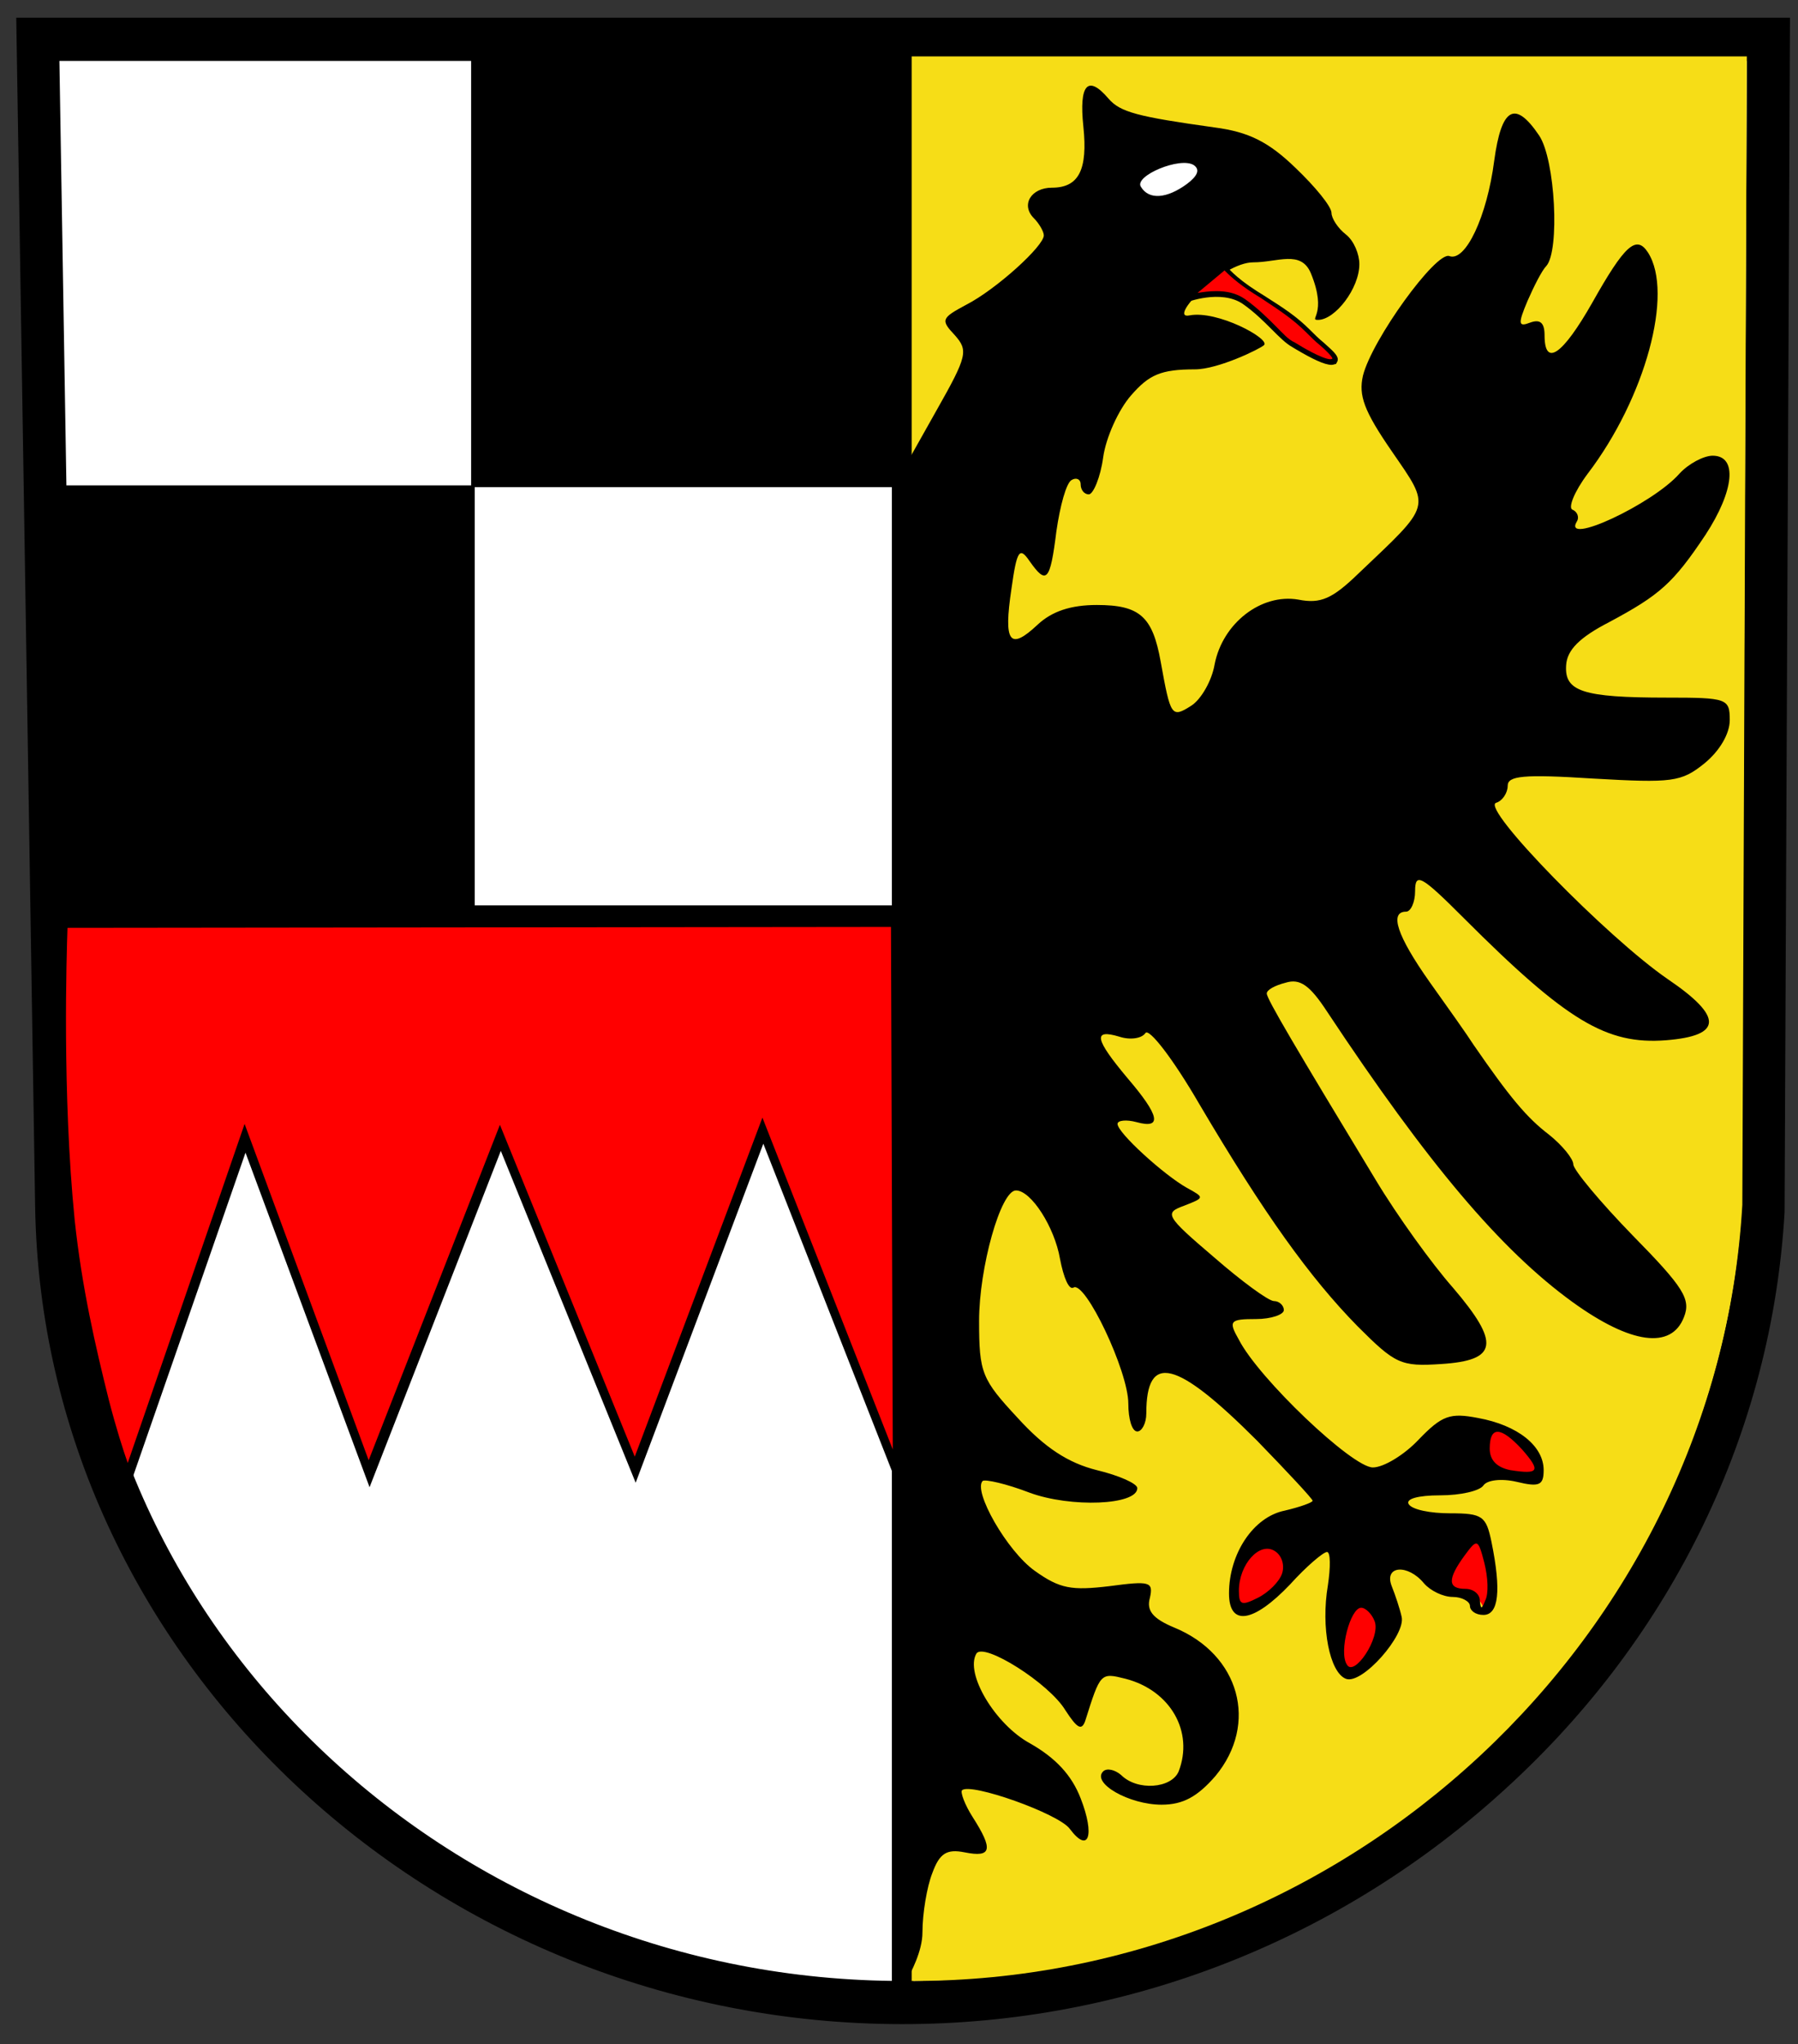 <?xml version="1.0" encoding="utf-8"?>
<!-- Generator: Adobe Illustrator 23.1.0, SVG Export Plug-In . SVG Version: 6.00 Build 0)  -->
<svg version="1.1"
	 id="svg4008" xmlns:cc="http://creativecommons.org/ns#" xmlns:dc="http://purl.org/dc/elements/1.1/" xmlns:inkscape="http://www.inkscape.org/namespaces/inkscape" xmlns:rdf="http://www.w3.org/1999/02/22-rdf-syntax-ns#" xmlns:sodipodi="http://sodipodi.sourceforge.net/DTD/sodipodi-0.dtd" xmlns:svg="http://www.w3.org/2000/svg"
	 xmlns="http://www.w3.org/2000/svg" xmlns:xlink="http://www.w3.org/1999/xlink" x="0px" y="0px" viewBox="0 0 200 227.3"
	 style="enable-background:new 0 0 200 227.3;" xml:space="preserve">
<rect x="0" y="0" width="200" height="227.3" fill="#333333" stroke="none"/>
<style type="text/css">
	.st0{fill:#FFFFFF;}
	.st1{fill-rule:evenodd;clip-rule:evenodd;fill:#FF0000;}
	.st2{fill:#F6DD17;}
	.st3{fill-rule:evenodd;clip-rule:evenodd;fill:#FFFFFF;}
	.st4{fill-rule:evenodd;clip-rule:evenodd;fill:#FE0000;}
</style>
<g>
	<defs>
		
		
			<inkscape:perspective  id="perspective5591" inkscape:persp3d-origin="100 : 75.777664 : 1" inkscape:vp_x="0 : 113.6665 : 1" inkscape:vp_y="0 : 1000 : 0" inkscape:vp_z="200 : 113.6665 : 1" sodipodi:type="inkscape:persp3d">
			</inkscape:perspective>
	</defs>
	
		<sodipodi:namedview  bordercolor="#666666" borderopacity="1.0" gridtolerance="10.0" guidetolerance="10.0" id="base" inkscape:current-layer="svg4008" inkscape:cx="100" inkscape:cy="113.6665" inkscape:pageopacity="0.0" inkscape:pageshadow="2" inkscape:window-height="1003" inkscape:window-width="1680" inkscape:window-x="-4" inkscape:window-y="-4" inkscape:zoom="2.0322611" objecttolerance="10.0" pagecolor="#ffffff" showgrid="false">
		</sodipodi:namedview>
	<g id="layer1" transform="translate(-66.592,-50.429)" inkscape:groupmode="layer" inkscape:label="Ebene 1">
		<g id="g2186">
			<g id="path2801">
				
					<path inkscape:export-filename="C:\Dokumente und Einstellungen\Dieter\Desktop\path18222.png" inkscape:export-xdpi="690.94" inkscape:export-ydpi="690.94" sodipodi:nodetypes="cssccc" class="st0" d="
					M262.7,185.1c-2.9,49.1-45.7,88-95.7,88s-93.3-38.8-94.1-88.6L70.8,54.8h192.5L262.7,185.1z"/>
				<path d="M167,275.5c-52.4,0-95.7-40.8-96.5-90.9L68.4,52.4h197.3l-0.6,132.8c-1.4,24.3-12.4,47.1-30.9,64
					C215.7,266.2,191.8,275.5,167,275.5z M73.2,57.2l2.1,127.3c0.8,47.5,41.9,86.2,91.7,86.2c48.7,0,90.5-38.4,93.3-85.7l0.6-127.8
					H73.2z"/>
			</g>
			<g id="path5525">
				<rect x="165.8" y="54.9" width="2.4" height="217.3"/>
			</g>
			<g id="path7465">
				<rect x="73.2" y="151.1" width="92.9" height="2.4"/>
			</g>
			<g id="rect9408">
				
					<rect x="120.2" y="57.6" inkscape:export-filename="C:\Dokumente und Einstellungen\Dieter\Desktop\path18222.png" inkscape:export-xdpi="690.94" inkscape:export-ydpi="690.94" width="45.2" height="45.8">
				</rect>
				<path d="M166.6,104.6H119V56.4h47.6V104.6z M121.4,102.1h42.7V58.8h-42.7V102.1z"/>
			</g>
			<g id="rect10379">
				
					<rect x="73.8" y="105.6" inkscape:export-filename="C:\Dokumente und Einstellungen\Dieter\Desktop\path18222.png" inkscape:export-xdpi="690.94" inkscape:export-ydpi="690.94" width="44.4" height="45.4">
				</rect>
				<path d="M119.4,152.2H72.6v-47.8h46.8V152.2z M75,149.7h41.9v-43H75V149.7z"/>
			</g>
			<g id="path10381">
				
					<path inkscape:export-filename="C:\Dokumente und Einstellungen\Dieter\Desktop\path18222.png" inkscape:export-xdpi="690.94" inkscape:export-ydpi="690.94" sodipodi:nodetypes="cccccccccczsc" class="st1" d="
					M80.9,214.6l13-37.7l13.8,37.3l14.6-37.3l15,36.9l14.2-37.7l15,38.1l-0.2-61.3l0,0l-92.7,0.2c0,0-0.8,17.4,0.8,33.1
					c0.8,7.8,2.4,14.5,3.8,20.1C79.5,211.2,80.9,214.6,80.9,214.6z"/>
				<path d="M80.9,216l-0.5-1.2c0,0-1.4-3.5-2.7-8.4c-1.5-6-3.1-12.5-3.8-20.1c-1.6-15.5-0.8-33-0.8-33.1l0-0.5l93.7-0.2l0.2,61.8
					l-1,0.2l-14.5-36.9l-14.2,37.7l-15-36.9l-14.6,37.4l-13.8-37.2L80.9,216z M74.1,153.6c-0.1,2.9-0.6,18.5,0.8,32.5
					c0.8,7.5,2.3,14,3.8,20c0.8,3.1,1.6,5.6,2.1,7l13-37.7l13.8,37.4l14.6-37.3l15,36.9l14.2-37.7l14.5,36.9l-0.2-58.1L74.1,153.6z"
					/>
			</g>
			<g id="path31860">
				
					<path inkscape:export-filename="C:\Dokumente und Einstellungen\Dieter\Desktop\path18222.png" inkscape:export-xdpi="690.94" inkscape:export-ydpi="690.94" sodipodi:nodetypes="ccccc" class="st2" d="
					M260.4,184.4c-2.8,48.1-44.1,86.4-92.4,86.3l0-214h92.9L260.4,184.4z"/>
			</g>
			<g id="path19193">
				
					<path inkscape:export-filename="C:\Dokumente und Einstellungen\Dieter\Desktop\path18222.png" inkscape:export-xdpi="690.94" inkscape:export-ydpi="690.94" sodipodi:nodetypes="czzzz" class="st3" d="
					M200.5,67.9c1,0.9,0.3,3-1.7,4.2c-1.9,1.1-5.1,1.3-6.1,0.4c-1-0.9,0.1-2.9,2.1-4C196.7,67.3,199.5,67,200.5,67.9z"/>
				<path d="M194.9,73.5c-1.1,0-2-0.2-2.6-0.7c-0.4-0.4-0.6-0.9-0.5-1.5c0.1-1.1,1.2-2.5,2.7-3.4c2-1.2,5-1.6,6.3-0.5
					c0.5,0.4,0.7,1,0.6,1.7c-0.1,1.2-1,2.5-2.4,3.3C197.9,73.2,196.3,73.5,194.9,73.5z M198.6,67.9c-1,0-2.4,0.3-3.6,1
					c-1.3,0.8-2.1,1.9-2.2,2.6c0,0.3,0.1,0.5,0.2,0.6c0.8,0.7,3.7,0.6,5.5-0.5c1.2-0.7,1.8-1.7,1.9-2.5c0-0.3,0-0.6-0.3-0.9
					C199.8,68,199.3,67.9,198.6,67.9z"/>
			</g>
			<g id="path20164">
				
					<path inkscape:export-filename="C:\Dokumente und Einstellungen\Dieter\Desktop\path18222.png" inkscape:export-xdpi="690.94" inkscape:export-ydpi="690.94" sodipodi:nodetypes="czzzz" class="st4" d="
					M218.1,228.2c1.3-0.7,2.9,1.1,2.6,3.2c-0.3,2-2.2,5.2-3.7,5c-1.4-0.2-1-0.3-1.4-2.4C215.2,232,216.8,228.9,218.1,228.2z"/>
			</g>
			<g id="path21135">
				
					<path inkscape:export-filename="C:\Dokumente und Einstellungen\Dieter\Desktop\path18222.png" inkscape:export-xdpi="690.94" inkscape:export-ydpi="690.94" sodipodi:nodetypes="czzzzz" class="st4" d="
					M204.4,228.8c0.3,1.5,1.3,0.8,2.8-0.3c1.5-1.1,2.6-2.5,3.1-4c0.4-1.5-0.3-1.6-1.4-2.1c-1-0.5-0.9-1-2.8,0.1
					C204.1,223.7,204.1,227.3,204.4,228.8z"/>
			</g>
			<g id="path22106">
				
					<path inkscape:export-filename="C:\Dokumente und Einstellungen\Dieter\Desktop\path18222.png" inkscape:export-xdpi="690.94" inkscape:export-ydpi="690.94" sodipodi:nodetypes="czzzzz" class="st4" d="
					M230.9,221.1c1.3-0.5,1.2,1.8,1.5,3.9c0.3,2.1,0,3.7-0.4,4.4s-0.2-0.8-1.4-1.4c-1.2-0.6-3.4,0.6-3.3-1.1
					C227.3,225.2,229.6,221.6,230.9,221.1z"/>
			</g>
			<g id="path23077">
				
					<path inkscape:export-filename="C:\Dokumente und Einstellungen\Dieter\Desktop\path18222.png" inkscape:export-xdpi="690.94" inkscape:export-ydpi="690.94" sodipodi:nodetypes="czzzz" class="st4" d="
					M237.6,214.2c-0.3,1.1-3.8,0.8-5.3-0.4c-1.4-1.2-1.7-4.7-0.4-4.6c1.1,0.1-0.2-0.8,1.7,0.1C235.6,210.4,238,213.1,237.6,214.2z"
					/>
			</g>
			<g id="path15282">
				
					<path inkscape:export-filename="C:\Dokumente und Einstellungen\Dieter\Desktop\path18222.png" inkscape:export-xdpi="690.94" inkscape:export-ydpi="690.94" sodipodi:nodetypes="cccssssssssssssssssssssssssssssssssssssssssssssssssssssssssssssssssssssssssssssssssssssssssssssssssssssssssssssssssssssssssssssssssssssssssssssssssssssccssccsssccssssccssccssc" d="
					M167.2,187.2l0-84.8l3.6-6.4c3.4-6,3.5-6.6,2-8.3c-1.6-1.7-1.5-1.9,1.3-3.4c3.3-1.7,8.6-6.5,8.6-7.7c0-0.4-0.5-1.3-1.1-1.9
					c-1.5-1.5-0.3-3.4,2-3.4c3,0,4-2,3.5-6.8c-0.5-4.7,0.5-5.8,2.8-3.1c1.3,1.5,3.2,2,11.8,3.2c3.8,0.5,6,1.6,9,4.5
					c2.2,2.1,4,4.3,4,5c0,0.6,0.7,1.7,1.6,2.4c0.9,0.7,1.5,2.2,1.5,3.3c0,2.7-2.7,6.2-4.6,6.2c-1.1,0,1.1-0.6-0.8-5.2
					c-1.1-2.6-3.7-1.2-6.4-1.2c-3.5,0-9.6,6.4-7.1,5.9c3.1-0.6,9,2.6,8.3,3.3c-0.4,0.4-5.1,2.7-7.7,2.7c-3.8,0-5.1,0.6-7.1,2.9
					c-1.4,1.6-2.8,4.7-3.1,6.9s-1.1,4.1-1.6,4.1c-0.5,0-0.9-0.5-0.9-1.1s-0.5-0.8-1-0.5c-0.6,0.3-1.3,2.9-1.7,5.7
					c-0.7,5.6-1.1,6-3,3.3c-1.1-1.6-1.4-1.2-2,3.1c-0.9,6-0.2,6.9,2.9,4c1.6-1.5,3.7-2.2,6.6-2.2c4.8,0,6.2,1.3,7.1,6.3
					c1.1,6.1,1.2,6.3,3.4,4.9c1.1-0.7,2.3-2.8,2.6-4.6c0.9-4.6,5.2-7.9,9.3-7.2c2.5,0.5,3.8-0.1,6.7-2.9c8.2-7.8,8.1-7.2,3.7-13.6
					c-3.1-4.5-3.7-6.2-3.2-8.4c1-4,8.1-13.8,9.6-13.3c1.8,0.7,4.2-4.4,5-10.6c0.8-5.9,2.3-6.8,5-2.8c1.8,2.7,2.3,12.8,0.8,14.5
					c-0.5,0.5-1.4,2.3-2.1,3.9c-1.1,2.6-1,2.9,0.3,2.4c1.1-0.4,1.6,0,1.6,1.4c0,3.6,2,2.2,5.3-3.6c3.6-6.4,4.9-7.6,6.2-5.6
					c2.9,4.5-0.3,16.2-6.7,24.6c-1.5,2-2.2,3.8-1.7,4s0.8,0.8,0.5,1.3c-1.7,2.8,8.4-1.9,11.4-5.3c1-1.1,2.7-2,3.7-2
					c2.8,0,2.4,3.9-0.8,8.8c-3.6,5.4-5.1,6.7-10.7,9.7c-3.3,1.7-4.7,3.1-4.8,4.8c-0.2,2.9,1.8,3.6,11.2,3.6c6.7,0,7,0.1,7,2.5
					c0,1.5-1.1,3.4-2.8,4.8c-2.6,2.1-3.6,2.2-12.4,1.7c-7.8-0.5-9.5-0.3-9.5,0.8c0,0.8-0.6,1.7-1.3,1.9c-1.7,0.6,12.4,15,19.1,19.6
					c6.2,4.2,6.1,6.3-0.2,6.8c-6.6,0.5-11-2.1-22.5-13.6c-4.7-4.7-5.4-5.1-5.4-3c0,1.3-0.5,2.3-1,2.3c-1.9,0-1,2.7,2.6,7.8
					c2,2.8,4.2,5.9,4.9,7c4,5.8,5.9,8.1,8.4,10c1.5,1.2,2.7,2.7,2.7,3.3s3,4.2,6.6,7.9c5.7,5.8,6.5,7.1,5.7,9.1
					c-1.4,3.6-5.9,3-12.4-1.7c-8-5.8-16.1-15.4-27.3-32.3c-1.9-2.9-3-3.7-4.6-3.2c-1.2,0.3-2.1,0.8-2.1,1.2c0,0.6,3.2,6,12.1,20.7
					c2.4,4,6.3,9.4,8.6,12c5.3,6.2,5,8.1-1.3,8.5c-4.5,0.3-5.1,0-9.3-4.2c-5.3-5.4-10.4-12.5-17.6-24.7c-2.9-5-5.6-8.5-6-7.9
					c-0.4,0.6-1.7,0.8-2.9,0.4c-3-0.9-2.7,0.3,0.9,4.6c3.6,4.2,3.9,5.7,1,4.9c-1.1-0.3-2.1-0.2-2.1,0.2c0,1,5.2,5.7,7.7,7.1
					c2,1.1,2,1.1-0.3,2c-2.2,0.8-2.1,1.1,3.3,5.7c3.1,2.7,6.1,4.9,6.7,4.9c0.6,0,1.1,0.5,1.1,1s-1.4,1-3.1,1c-2.9,0-3.1,0.2-1.9,2.3
					c2.2,4.3,12.6,14.2,14.9,14.2c1.2,0,3.5-1.4,5.1-3.1c2.6-2.7,3.5-3,6.6-2.4c4.4,0.8,7.3,3.1,7.3,5.8c0,1.7-0.5,1.9-3,1.3
					c-1.7-0.4-3.3-0.2-3.7,0.4c-0.4,0.6-2.5,1.1-4.8,1.1c-2.5,0-3.9,0.4-3.5,1c0.4,0.6,2.4,1,4.6,1c3.6,0,4,0.3,4.6,3.2
					c1.1,5.4,0.8,8.1-0.9,8.1c-0.9,0-1.5-0.5-1.5-1s-0.9-1-1.9-1c-1.1,0-2.5-0.7-3.2-1.5c-1.8-2.2-4.5-2-3.6,0.3
					c0.4,1,0.9,2.5,1.1,3.4c0.5,2-4.4,7.6-6.2,6.9c-1.8-0.7-2.8-5.7-2-10.4c0.3-2,0.3-3.7-0.1-3.7c-0.4,0-2.3,1.6-4.1,3.6
					c-4.1,4.3-6.8,4.7-6.8,1c0-4.4,2.7-8.5,6.2-9.2c1.7-0.4,3.1-0.9,3.1-1.1c0-0.2-2.8-3.2-6.2-6.7c-9-9-12.3-9.8-12.3-3
					c0,1.1-0.5,2-1,2c-0.6,0-1-1.4-1-3.1c0-3.6-4.8-13.7-6.1-12.9c-0.5,0.3-1.1-1.1-1.5-3.2c-0.6-3.5-3.2-7.6-4.9-7.6
					c-1.7,0-4.1,8.6-4.1,14.5c0,5.8,0.3,6.5,4.3,10.8c3,3.3,5.6,5,8.8,5.8c2.5,0.6,4.5,1.5,4.5,2c0,1.9-7.4,2.2-12,0.5
					c-2.6-1-4.9-1.5-5.2-1.3c-1.1,1.1,2.7,7.8,5.8,10c2.8,2,4.1,2.2,8.3,1.7c4.5-0.6,4.9-0.5,4.5,1.3c-0.4,1.4,0.3,2.3,2.7,3.3
					c7.3,3,9.4,10.7,4.6,16.5c-2,2.3-3.6,3.2-6,3.2c-3.6,0-7.8-2.4-6.5-3.7c0.4-0.4,1.3-0.2,2,0.4c1.8,1.8,5.6,1.5,6.4-0.4
					c1.7-4.4-0.9-9-5.9-10.3c-2.8-0.7-2.8-0.7-4.5,4.7c-0.4,1.1-0.9,0.8-2.2-1.2c-1.8-3-9.1-7.6-9.9-6.3c-1.3,2.2,2.1,7.9,6,10
					c2.8,1.6,4.6,3.5,5.6,6.1c1.6,4.1,0.9,6.2-1.2,3.4c-1.2-1.7-11.1-5.2-12-4.3c-0.2,0.2,0.3,1.6,1.2,3c2.3,3.6,2.1,4.5-0.9,3.9
					c-2-0.4-2.8,0.1-3.6,2.3c-0.6,1.5-1.1,4.5-1.1,6.6c0,2.1-1.3,4.5-1.8,5.4C166.7,271.5,167.2,242.3,167.2,187.2z M219.5,230.7
					c-0.3-0.8-1-1.5-1.5-1.5c-1.2,0-2.5,4.9-1.6,6.3C217.2,237,220.2,232.5,219.5,230.7z M209.2,225.4c0.3-0.9,0-2-0.8-2.5
					c-1.7-1.1-4,1.5-4,4.4c0,1.6,0.3,1.7,2.1,0.8C207.7,227.5,208.9,226.3,209.2,225.4z M231.7,224.2c-0.7-2.7-0.8-2.7-2.2-0.8
					c-1.9,2.6-1.9,3.7,0.1,3.7c0.9,0,1.6,0.6,1.6,1.3c0.1,1,0.2,1,0.6,0C232.2,227.6,232.1,225.8,231.7,224.2z M235.9,211.6
					c-2.4-2.6-3.6-2.6-3.6-0.1c0,1.3,0.8,2.1,2.3,2.4C237.8,214.4,238,214,235.9,211.6z M198.6,70.9c1.2-0.9,1.5-1.6,0.8-2.1
					c-1.5-1-6.7,1.2-5.9,2.4C194.4,72.7,196.4,72.5,198.6,70.9z"/>
			</g>
			<g id="path18222">
				<path inkscape:export-xdpi="690.94" inkscape:export-ydpi="690.94" sodipodi:nodetypes="czzzzzcc" class="st4" d="M202.9,80.1
					c0,0,0.8,1.1,3.4,2.8c2.6,1.7,4.2,2.6,5.9,4.3c1.6,1.6,3.5,2.8,2.9,3.3c-0.6,0.5-3.2-1-4.6-1.8c-1.5-0.8-2.9-3.1-5.5-4.9
					c-2.6-1.7-6.6-0.2-6.6-0.2L202.9,80.1z"/>
				<path d="M214.7,91c-0.8,0-2.2-0.7-3.9-1.7l-0.5-0.3c-0.7-0.4-1.4-1.1-2.2-1.9c-0.9-0.9-2-2-3.3-2.9c-2.4-1.6-6.2-0.2-6.3-0.1
					l-0.3-0.5l4.7-3.8l0.2,0.3c0,0,0.8,1.1,3.3,2.7l0.8,0.5c2.2,1.4,3.6,2.3,5.1,3.8c0.5,0.5,1,1,1.5,1.4c1,0.9,1.6,1.4,1.6,1.9
					c0,0.2-0.1,0.3-0.2,0.5C215.1,90.9,214.9,91,214.7,91z M201.9,82.8c1.1,0,2.2,0.2,3.2,0.9c1.4,1,2.5,2.1,3.4,3
					c0.8,0.8,1.4,1.5,2.1,1.8l0.5,0.3c0.8,0.5,3.3,1.9,3.7,1.5c0-0.2-0.8-1-1.4-1.5c-0.5-0.4-1-0.9-1.5-1.4c-1.5-1.5-2.9-2.4-5-3.8
					l-0.8-0.5c-1.9-1.2-2.9-2.2-3.3-2.6l-3,2.5C200.4,82.9,201.1,82.8,201.9,82.8z"/>
			</g>
		</g>
	</g>
</g>
</svg>
